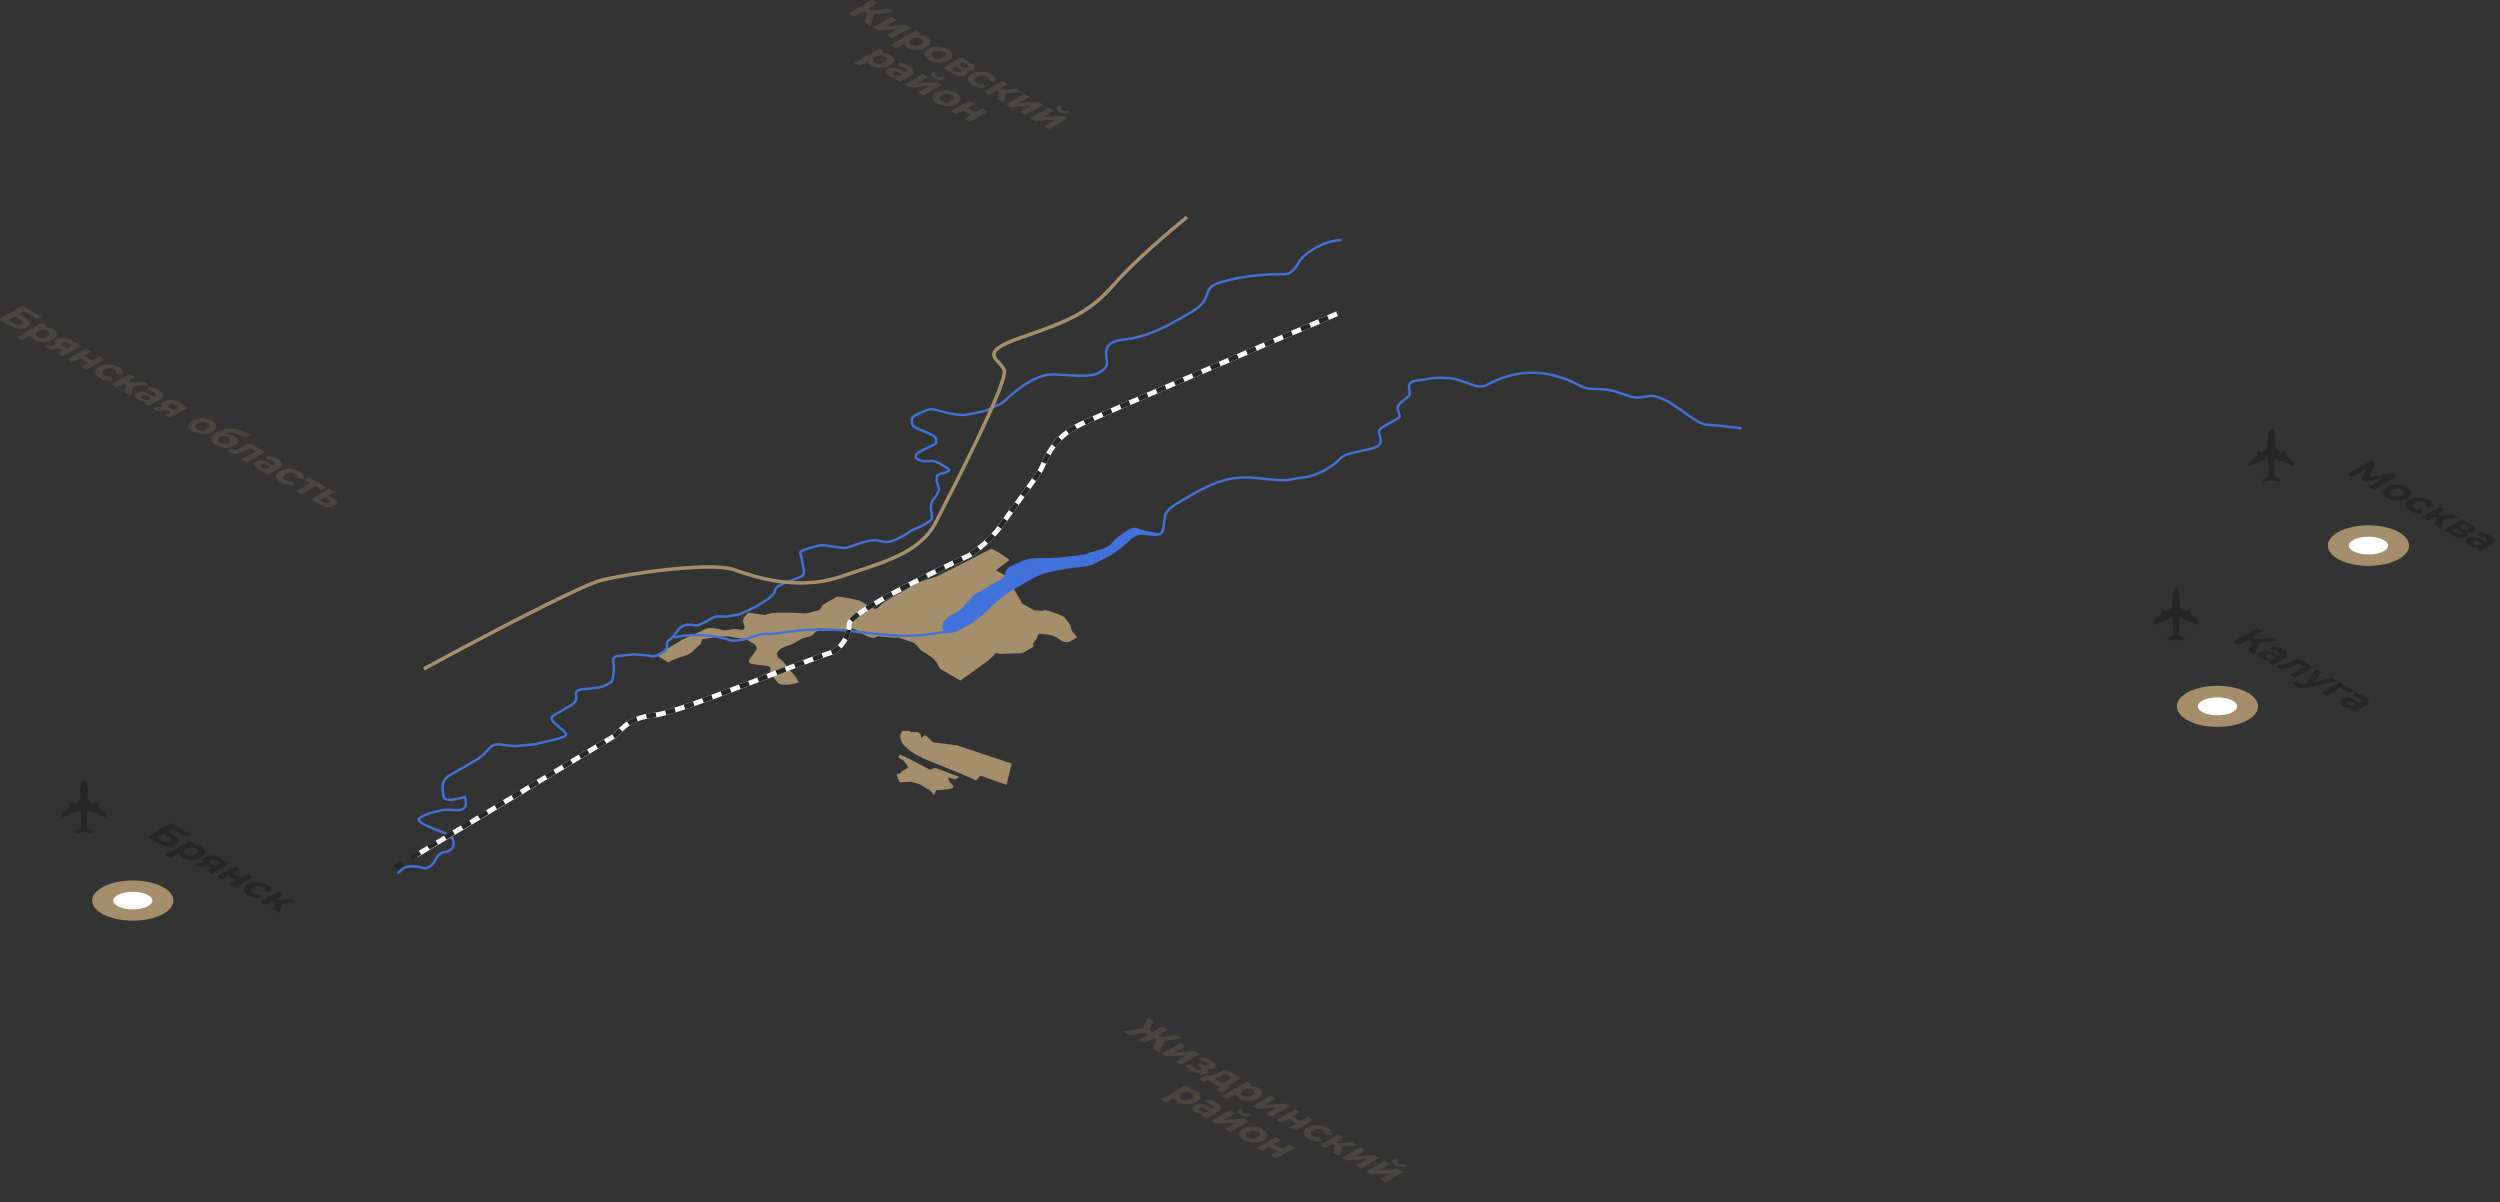 <?xml version="1.0" encoding="UTF-8"?> <svg xmlns="http://www.w3.org/2000/svg" width="1416" height="681" viewBox="0 0 1416 681" fill="none"><rect x="0" y="0" width="1416" height="681" fill="#333333" stroke="none"/><g clip-path="url(#clip0_416_286)"><path d="M652.976 593.847L655.844 588.013L660.002 588.657L656.576 595.925L652.976 593.847ZM652.495 587.302L655.094 585.802L659.29 588.224L656.691 589.724L652.495 587.302ZM658.558 589.691L656.018 587.824L666.508 586.102L669.8 588.002L658.558 589.691ZM639.906 586.302L636.307 584.224L648.896 582.246L650.012 584.646L639.906 586.302ZM647.991 590.969L644.93 589.202L658.404 581.423L661.465 583.19L647.991 590.969ZM651.263 586.591L647.048 584.157L649.646 582.657L653.862 585.09L651.263 586.591ZM647.125 583.09L650.031 576.589L653.323 578.49L650.32 584.535L647.125 583.09ZM658.084 596.795L668.44 590.817L671.423 592.539L665.264 596.095L676.466 595.451L679.219 597.04L668.863 603.018L665.879 601.296L672.039 597.74L660.856 598.396L658.084 596.795ZM674.966 606.764C674.171 606.305 673.459 605.797 672.83 605.242C672.214 604.693 671.739 604.13 671.405 603.553L674.312 602.808C674.581 603.26 674.954 603.704 675.428 604.142C675.929 604.579 676.5 604.982 677.142 605.353C677.603 605.619 678.046 605.823 678.47 605.964C678.919 606.105 679.323 606.175 679.682 606.175C680.042 606.175 680.35 606.101 680.606 605.953C680.94 605.76 681.049 605.534 680.934 605.275C680.831 605.008 680.51 604.719 679.971 604.408L677.854 603.186L679.721 602.108L681.588 603.186C681.934 603.386 682.268 603.534 682.589 603.63C682.91 603.727 683.198 603.767 683.455 603.753C683.737 603.738 683.981 603.671 684.187 603.553C684.405 603.427 684.514 603.275 684.514 603.097C684.514 602.919 684.405 602.723 684.187 602.508C683.981 602.286 683.654 602.045 683.205 601.786C682.692 601.489 682.095 601.219 681.415 600.975C680.747 600.723 680.01 600.497 679.201 600.297L680.549 598.674C681.511 598.904 682.409 599.163 683.243 599.452C684.077 599.741 684.828 600.071 685.495 600.441C686.484 600.982 687.247 601.541 687.786 602.119C688.325 602.697 688.595 603.238 688.595 603.741C688.607 604.253 688.299 604.69 687.671 605.053C687.17 605.342 686.567 605.512 685.861 605.564C685.168 605.623 684.443 605.568 683.686 605.397C682.942 605.219 682.242 604.942 681.588 604.564L682.262 604.264C683.404 604.923 684.071 605.575 684.264 606.22C684.469 606.857 684.18 607.401 683.397 607.853C682.73 608.238 681.915 608.442 680.953 608.464C680.016 608.486 679.021 608.349 677.969 608.053C676.943 607.757 675.942 607.327 674.966 606.764ZM690.934 614.204L697.478 610.426L694.091 608.47L692.705 609.203C692.127 609.507 691.569 609.792 691.03 610.059C690.491 610.326 689.958 610.544 689.432 610.715C688.932 610.885 688.438 610.993 687.95 611.037C687.475 611.074 687.013 611.022 686.564 610.881L684.023 608.926C684.396 609.14 684.806 609.252 685.255 609.259C685.717 609.259 686.211 609.181 686.737 609.026C687.276 608.863 687.835 608.652 688.412 608.392C689.002 608.126 689.599 607.833 690.202 607.514L693.917 605.525L702.945 610.737L693.937 615.937L690.934 614.204ZM678.98 611.437L683.677 608.726L696.535 616.149L691.838 618.86L689.047 617.249L691.28 615.96L684.004 611.759L681.771 613.048L678.98 611.437ZM701.909 622.273C701.036 621.77 700.465 621.218 700.196 620.618C699.926 620.018 699.997 619.384 700.407 618.717C700.844 618.051 701.665 617.369 702.871 616.673C704.09 615.969 705.265 615.491 706.394 615.239C707.523 614.987 708.607 614.939 709.647 615.095C710.686 615.25 711.662 615.591 712.573 616.117C713.548 616.68 714.196 617.314 714.517 618.017C714.863 618.721 714.863 619.432 714.517 620.151C714.183 620.877 713.477 621.551 712.399 622.173C711.309 622.803 710.134 623.214 708.877 623.407C707.632 623.607 706.4 623.607 705.181 623.407C703.975 623.214 702.884 622.836 701.909 622.273ZM692.207 620.807L706.298 612.672L709.166 614.328L707.048 615.55L703.911 617.295L701.043 619.173L695.21 622.54L692.207 620.807ZM703.853 620.551C704.353 620.84 704.912 621.029 705.528 621.118C706.156 621.214 706.798 621.207 707.452 621.096C708.133 620.984 708.768 620.758 709.358 620.418C709.961 620.069 710.353 619.703 710.532 619.318C710.725 618.94 710.738 618.569 710.571 618.206C710.417 617.851 710.09 617.528 709.589 617.24C709.089 616.951 708.524 616.758 707.895 616.662C707.266 616.565 706.625 616.573 705.97 616.684C705.316 616.795 704.687 617.025 704.084 617.373C703.494 617.714 703.096 618.077 702.89 618.462C702.698 618.84 702.685 619.21 702.852 619.573C703.019 619.936 703.352 620.262 703.853 620.551ZM709.326 626.378L719.682 620.399L722.665 622.122L716.506 625.678L727.709 625.033L730.461 626.622L720.105 632.6L717.122 630.878L723.281 627.322L712.098 627.978L709.326 626.378ZM722.992 634.267L733.348 628.288L736.331 630.011L732.289 632.344L736.793 634.945L740.836 632.611L743.838 634.345L733.483 640.323L730.48 638.59L734.349 636.356L729.844 633.756L725.975 635.989L722.992 634.267ZM741.131 644.916C740.014 644.272 739.244 643.568 738.821 642.805C738.41 642.034 738.359 641.271 738.667 640.516C738.988 639.768 739.661 639.097 740.688 638.504C741.727 637.904 742.889 637.515 744.172 637.338C745.481 637.16 746.796 637.193 748.118 637.438C749.453 637.675 750.678 638.115 751.795 638.76C752.885 639.39 753.604 640.071 753.95 640.805C754.31 641.531 754.258 642.249 753.796 642.96L750.216 642.338C750.434 641.901 750.454 641.497 750.274 641.127C750.107 640.764 749.786 640.445 749.311 640.171C748.798 639.875 748.221 639.675 747.579 639.571C746.937 639.467 746.283 639.467 745.616 639.571C744.961 639.682 744.332 639.912 743.729 640.26C743.126 640.608 742.728 640.971 742.536 641.349C742.356 641.734 742.356 642.112 742.536 642.483C742.716 642.853 743.062 643.186 743.575 643.483C744.05 643.757 744.596 643.946 745.211 644.049C745.853 644.153 746.559 644.138 747.329 644.005L748.388 646.083C747.168 646.342 745.924 646.372 744.653 646.172C743.396 645.964 742.221 645.546 741.131 644.916ZM755.082 652.793L756.526 647.959L760.414 648.537L758.624 654.837L755.082 652.793ZM747.748 648.559L758.104 642.58L761.107 644.314L750.751 650.292L747.748 648.559ZM753.793 647.514L756.199 646.125L759.817 648.214L757.411 649.603L753.793 647.514ZM759.182 649.581L756.68 647.781L765.534 646.87L768.73 648.714L759.182 649.581ZM760.098 655.688L770.454 649.71L773.438 651.432L767.278 654.988L778.481 654.344L781.234 655.933L770.878 661.911L767.894 660.189L774.054 656.633L762.87 657.289L760.098 655.688ZM773.764 663.578L784.12 657.599L787.104 659.322L780.944 662.878L792.147 662.233L794.899 663.822L784.544 669.801L781.56 668.078L787.72 664.522L776.536 665.178L773.764 663.578ZM790.434 659.955C789.304 659.303 788.701 658.674 788.624 658.066C788.56 657.451 789.022 656.851 790.01 656.266L791.974 657.399C791.55 657.659 791.326 657.929 791.3 658.211C791.274 658.492 791.499 658.77 791.974 659.044C792.436 659.311 792.917 659.44 793.417 659.433C793.931 659.433 794.405 659.307 794.842 659.055L796.844 660.211C795.843 660.789 794.803 661.055 793.725 661.011C792.66 660.959 791.563 660.607 790.434 659.955ZM667.141 624.201C666.268 623.697 665.697 623.145 665.428 622.545C665.158 621.945 665.229 621.311 665.64 620.645C666.076 619.978 666.897 619.296 668.103 618.6C669.323 617.896 670.497 617.418 671.626 617.166C672.755 616.915 673.84 616.866 674.879 617.022C675.918 617.178 676.894 617.518 677.805 618.044C678.78 618.607 679.428 619.241 679.749 619.945C680.095 620.648 680.095 621.359 679.749 622.078C679.415 622.804 678.71 623.478 677.632 624.101C676.541 624.73 675.367 625.141 674.109 625.334C672.864 625.534 671.632 625.534 670.413 625.334C669.207 625.141 668.116 624.764 667.141 624.201ZM657.44 622.734L671.53 614.6L674.398 616.255L672.28 617.478L669.143 619.222L666.275 621.1L660.442 624.467L657.44 622.734ZM669.085 622.478C669.586 622.767 670.144 622.956 670.76 623.045C671.389 623.141 672.03 623.134 672.685 623.023C673.365 622.912 674 622.686 674.59 622.345C675.193 621.997 675.585 621.63 675.764 621.245C675.957 620.867 675.97 620.496 675.803 620.133C675.649 619.778 675.322 619.456 674.821 619.167C674.321 618.878 673.756 618.685 673.127 618.589C672.499 618.493 671.857 618.5 671.203 618.611C670.548 618.722 669.919 618.952 669.316 619.3C668.726 619.641 668.328 620.004 668.123 620.389C667.93 620.767 667.917 621.137 668.084 621.5C668.251 621.863 668.585 622.189 669.085 622.478ZM680.587 631.785L682.608 630.618L682.859 630.252L686.477 628.163C687.119 627.792 687.42 627.388 687.382 626.951C687.356 626.522 686.939 626.073 686.131 625.607C685.579 625.288 684.944 625.025 684.225 624.818C683.532 624.61 682.852 624.484 682.185 624.44L683.205 622.606C684.167 622.703 685.156 622.918 686.169 623.251C687.183 623.584 688.101 623.988 688.922 624.462C690.5 625.373 691.354 626.296 691.482 627.229C691.61 628.163 690.885 629.085 689.307 629.996L683.398 633.408L680.587 631.785ZM677.276 630.052C676.468 629.585 675.91 629.107 675.602 628.618C675.307 628.122 675.242 627.648 675.409 627.196C675.576 626.744 675.955 626.348 676.545 626.007C677.161 625.651 677.847 625.425 678.605 625.329C679.375 625.24 680.215 625.31 681.126 625.54C682.05 625.762 683.038 626.177 684.09 626.785L686.843 628.374L685.091 629.385L682.666 627.985C681.96 627.577 681.357 627.363 680.857 627.34C680.369 627.325 679.952 627.418 679.605 627.618C679.221 627.84 679.06 628.103 679.124 628.407C679.214 628.711 679.522 629.015 680.048 629.318C680.549 629.607 681.113 629.8 681.742 629.896C682.384 629.985 683.025 629.948 683.667 629.785L682.743 630.852C681.858 631.111 680.953 631.174 680.029 631.041C679.105 630.907 678.188 630.578 677.276 630.052ZM686.006 634.914L696.362 628.935L699.345 630.657L693.186 634.213L704.389 633.569L707.141 635.158L696.785 641.136L693.802 639.414L699.961 635.858L688.778 636.514L686.006 634.914ZM702.675 631.291C701.546 630.639 700.943 630.009 700.866 629.402C700.802 628.787 701.264 628.187 702.252 627.602L704.215 628.735C703.792 628.994 703.567 629.265 703.542 629.546C703.516 629.828 703.741 630.106 704.215 630.38C704.677 630.646 705.159 630.776 705.659 630.769C706.172 630.769 706.647 630.643 707.083 630.391L709.085 631.546C708.084 632.124 707.045 632.391 705.967 632.347C704.902 632.295 703.805 631.943 702.675 631.291ZM704.369 645.692C703.265 645.055 702.514 644.355 702.116 643.592C701.731 642.836 701.687 642.084 701.982 641.336C702.303 640.588 702.976 639.917 704.003 639.325C705.042 638.725 706.204 638.336 707.487 638.158C708.796 637.98 710.098 638.006 711.394 638.236C712.716 638.465 713.929 638.899 715.032 639.536C716.123 640.165 716.867 640.862 717.265 641.625C717.676 642.381 717.727 643.129 717.419 643.87C717.111 644.61 716.431 645.285 715.379 645.892C714.352 646.485 713.191 646.874 711.895 647.059C710.612 647.237 709.309 647.211 707.987 646.981C706.666 646.751 705.459 646.322 704.369 645.692ZM706.832 644.27C707.333 644.559 707.898 644.751 708.526 644.847C709.155 644.944 709.797 644.936 710.451 644.825C711.118 644.707 711.747 644.477 712.338 644.136C712.941 643.788 713.339 643.425 713.531 643.047C713.723 642.669 713.736 642.299 713.569 641.936C713.403 641.573 713.069 641.247 712.569 640.958C712.068 640.669 711.503 640.477 710.875 640.38C710.246 640.284 709.598 640.288 708.931 640.391C708.276 640.503 707.647 640.732 707.044 641.08C706.454 641.421 706.056 641.784 705.851 642.169C705.671 642.555 705.665 642.929 705.831 643.292C705.998 643.655 706.332 643.981 706.832 644.27ZM712.266 650.074L722.622 644.095L725.606 645.818L721.563 648.151L726.068 650.751L730.11 648.418L733.113 650.151L722.757 656.13L719.754 654.396L723.623 652.163L719.119 649.562L715.25 651.796L712.266 650.074Z" fill="#A68E6B" fill-opacity="0.2"></path><ellipse cx="1255.97" cy="400.078" rx="23.005" ry="11.639" fill="#A68E6B"></ellipse><ellipse cx="11.106" cy="5.092" rx="11.106" ry="5.092" transform="matrix(1 0 0 -1 1244.87 405.17)" fill="#A68E6B"></ellipse><ellipse cx="11.106" cy="5.092" rx="11.106" ry="5.092" transform="matrix(1 0 0 -1 1244.87 405.17)" fill="white"></ellipse><ellipse cx="75.225" cy="510.09" rx="23.005" ry="11.393" fill="#A68E6B"></ellipse><ellipse cx="11.106" cy="4.984" rx="11.106" ry="4.984" transform="matrix(1 0 0 -1 64.121 515.074)" fill="#A68E6B"></ellipse><ellipse cx="11.106" cy="4.984" rx="11.106" ry="4.984" transform="matrix(1 0 0 -1 64.121 515.074)" fill="white"></ellipse><ellipse cx="1341.5" cy="309.025" rx="23.005" ry="11.48" fill="#A68E6B"></ellipse><ellipse cx="11.106" cy="5.023" rx="11.106" ry="5.023" transform="matrix(1 0 0 -1 1330.4 314.047)" fill="#A68E6B"></ellipse><ellipse cx="11.106" cy="5.023" rx="11.106" ry="5.023" transform="matrix(1 0 0 -1 1330.4 314.047)" fill="white"></ellipse><path d="M526.688 431.11C508.135 423.695 508.651 416.577 511.228 413.946L514.795 413.946L515.985 414.632L517.174 414.632L519.553 414.632L521.337 415.662L521.931 418.065L523.715 416.349L524.904 417.035L528.472 420.468L542.149 422.184L573.071 432.483L570.098 444.498L555.231 439.349L552.853 442.095C551.862 441.523 545.241 438.525 526.688 431.11Z" fill="#A68E6B"></path><path d="M378.62 375.154L372.673 371.722C373.466 370.806 375.409 368.769 376.836 367.945L386.945 362.109C389.324 360.736 395.27 358.677 398.838 356.617C402.406 354.557 407.163 356.617 410.136 356.96C413.109 357.303 414.893 355.587 419.056 356.617C423.218 357.647 421.434 353.87 420.84 352.154C420.364 350.781 422.624 348.149 423.813 347.005L433.327 348.378C435.111 347.348 438.085 347.005 441.652 347.005L441.653 347.005C445.22 347.005 449.978 347.005 454.14 347.348C458.303 347.691 458.897 346.661 462.465 345.975C466.033 345.288 464.844 343.229 466.628 342.199L473.763 338.079C474.715 337.53 482.881 339.223 486.846 340.139L494.576 344.602C496.954 345.975 498.738 342.199 501.117 340.825L510.631 335.333L520.146 329.84L530.849 326.407C540.562 321.487 560.224 311.509 561.176 310.96C562.127 310.41 568.708 314.85 571.88 317.139L564.149 322.975L567.717 325.034L571.88 327.437L573.663 332.587L579.015 341.856L585.556 345.632C587.142 345.861 590.551 346.181 591.503 345.632C592.454 345.082 599.431 347.92 602.801 349.408L606.369 354.214C606.369 355.129 606.726 357.304 608.153 358.677C609.58 360.05 609.937 360.851 609.937 361.08L606.369 363.139C604.585 364.169 602.802 363.826 601.018 362.796C599.234 361.766 598.639 360.736 596.26 360.05C593.882 359.363 592.693 359.363 589.719 359.02C586.746 358.676 588.53 361.079 586.152 363.139C583.773 365.199 586.746 365.542 584.368 366.915L580.205 369.318C578.421 370.348 576.637 370.005 566.528 370.348C565.279 370.168 564.551 370.008 564.172 369.869L559.392 374.468L543.931 385.453L537.39 381.677L533.228 379.274C531.444 378.244 531.444 376.184 530.255 374.811C529.066 373.438 527.876 372.065 524.308 370.005C520.74 367.945 521.93 368.632 519.551 365.886C517.172 363.139 515.983 363.826 508.847 361.08C507.063 361.423 505.279 361.08 501.117 360.736C496.954 360.393 497.549 360.05 495.765 361.08C493.981 362.109 489.819 359.706 486.845 357.99L483.278 355.93C481.097 356.274 476.023 356.96 473.169 356.96C469.601 356.96 467.817 357.303 464.249 357.303C460.681 357.303 461.87 359.363 458.897 360.393C455.924 361.423 455.924 360.736 453.545 362.109L449.383 364.512C447.004 365.886 442.247 365.886 439.868 370.005C441.058 372.065 439.868 372.065 441.058 372.751C442.247 373.438 443.436 374.125 445.815 377.557C448.193 380.99 448.788 380.647 451.167 384.08C453.07 386.826 451.96 387.055 451.167 386.826C451.167 386.826 446.41 388.611 441.652 387.513C439.868 386.483 438.679 383.737 436.895 382.707C435.111 381.677 436.895 379.96 436.301 378.244C435.706 376.528 430.949 377.214 425.002 375.841C423.218 374.125 424.408 374.125 427.976 368.632C429.403 367.259 428.174 365.542 427.381 364.856L423.218 362.453C422.029 361.766 416.677 361.423 414.299 360.736C412.396 360.187 407.956 360.507 405.974 360.736L397.649 362.109L397.054 364.512L392.891 368.289C392.495 368.975 390.751 370.623 386.945 371.722C383.139 372.82 379.809 374.468 378.62 375.154Z" fill="#A68E6B"></path><path d="M225.206 494.619C227.584 493.246 228.774 488.44 240.667 491.873C247.802 490.5 245.422 483.633 251.964 482.604C258.506 481.574 257.91 475.051 254.342 472.991C250.775 470.932 234.125 466.126 237.692 463.379C241.26 460.633 246.017 459.947 250.18 458.917C254.342 457.887 260.289 459.947 262.668 457.887C264.571 456.239 263.857 452.852 263.262 451.364C259.496 452.623 251.845 454.385 251.37 451.364C250.775 447.588 248.991 442.439 254.937 439.006C260.884 435.573 260.289 435.916 269.209 430.767C278.129 425.618 276.345 420.468 284.67 421.842C292.995 423.215 294.779 422.185 303.104 421.498C322.727 417.035 322.727 417.036 317.97 412.916C313.213 408.797 310.24 407.08 314.402 404.677C318.565 402.274 316.186 403.647 323.322 399.528C330.458 395.408 321.538 390.946 331.052 390.259C340.566 389.572 341.161 389.229 346.513 386.14C350.081 374.468 343.54 372.065 351.865 371.378C360.19 370.692 357.217 370.348 364.352 371.035C371.488 371.721 370.299 372.408 375.056 369.662C379.813 366.915 376.245 364.169 379.218 362.453C382.192 360.736 383.978 354.215 389.329 353.871C394.679 353.527 392.897 355.244 397.654 353.185C402.411 351.125 403.602 349.066 407.168 349.065C410.735 349.064 409.547 349.752 414.899 348.722C420.25 347.692 418.466 348.035 423.224 345.976C427.981 343.916 434.522 340.14 437.495 337.05C440.468 333.96 436.9 333.274 444.631 330.184C452.361 327.095 455.334 326.751 455.334 324.005C455.334 321.259 454.145 318.512 454.145 316.453C454.145 314.393 451.172 312.676 455.929 311.303C460.686 309.93 463.066 308.558 467.227 308.9C471.389 309.243 476.147 310.617 479.12 310.273C482.094 309.93 491.608 305.124 496.96 306.154C502.312 307.184 502.906 307.527 507.663 305.467C512.42 303.408 514.799 301.348 516.583 300.318C518.367 299.288 528.476 296.199 527.881 292.422C527.287 288.646 526.692 285.557 528.476 283.154C530.26 280.751 532.638 278.004 531.449 275.258C530.26 272.512 530.26 271.139 530.855 269.422C531.449 267.706 540.963 267.706 536.206 264.959C531.449 262.213 529.665 260.497 526.097 261.183C522.529 261.87 514.798 259.467 520.746 256.034C526.693 252.6 530.856 251.57 530.261 250.541C529.666 249.511 532.045 248.138 526.693 245.735C521.341 243.332 516.585 241.958 516.584 239.899C516.583 237.839 515.394 236.466 520.151 234.406C524.908 232.347 526.097 230.973 530.854 232.346C535.612 233.719 543.937 235.779 548.099 234.749C552.262 233.719 557.614 233.376 561.181 231.316C564.749 229.257 566.533 229.6 570.101 226.167C573.669 222.734 585.563 211.75 596.861 212.093C608.158 212.436 617.078 214.152 622.43 211.062C627.782 207.973 627.187 206.256 626.592 201.794C625.998 197.331 627.187 193.211 637.296 192.182C647.406 191.152 657.514 186.689 666.434 181.54C675.353 176.39 680.111 174.33 682.489 169.524C684.868 164.718 683.678 162.659 690.22 160.256C696.761 157.853 709.843 155.793 718.763 155.45C727.682 155.106 729.466 156.136 732.439 153.047C735.413 149.957 734.818 148.927 737.791 145.837C740.764 142.748 749.089 136.569 759.793 135.882" stroke="#4172DA" stroke-width="1.389"></path><path d="M574.261 332.931C561.774 340.141 558.801 347.35 548.097 353.529C540.285 358.039 539.441 357.794 535.626 358C534.233 356.281 533.111 352.019 539.772 348.723C548.098 344.603 548.692 339.453 553.45 336.707L567.126 328.812C571.884 326.065 568.316 323.319 573.073 321.259C577.83 319.199 580.804 316.796 587.939 316.796C595.074 316.797 597.438 316.787 603.4 316.11C609.362 315.432 614.698 315.08 616.482 314.05C618.266 313.02 627.78 311.647 630.159 308.214C632.062 305.468 636.502 302.493 638.484 301.348C639.673 300.433 642.527 298.877 644.43 299.976C646.332 301.074 653.102 302.235 656.249 302.678C654.701 303.06 652.322 302.809 648.592 302.379C639.672 301.349 639.672 308.215 626.59 315.08C613.508 321.946 618.265 319.2 603.399 321.603C588.533 324.006 586.749 325.722 574.261 332.931Z" fill="#4171DA"></path><path d="M381.596 361.081C386.75 359.708 400.506 358.129 414.302 362.798C424.411 363.141 427.384 358.678 435.114 359.021C442.845 359.365 456.521 354.215 483.875 357.648C511.229 361.081 519.554 360.395 529.663 358.678C532.394 358.214 534.214 358.076 535.626 358M986.352 242.646C982.189 242.074 972.555 240.861 967.322 240.587C960.781 240.243 952.456 231.318 942.942 226.512C933.427 221.706 931.049 226.512 924.508 224.795C917.967 223.079 913.209 220.333 904.884 220.333C896.559 220.333 897.154 219.303 891.208 216.556C885.261 213.81 876.936 211.064 867.422 211.064C857.907 211.064 848.393 214.497 842.447 217.93C836.5 221.363 829.959 214.84 820.445 214.153C810.93 213.467 809.741 214.84 802.605 215.527C795.47 216.213 799.037 221.019 798.443 223.422C797.848 225.825 790.118 228.228 791.902 232.691C793.686 237.154 793.091 236.124 786.55 239.9C780.009 243.676 780.603 243.333 781.793 248.139C782.982 252.945 779.414 253.632 768.116 256.035C756.818 258.438 760.98 260.154 751.466 265.647C741.951 271.139 739.573 269.766 731.842 271.483C724.112 273.199 714.003 270.11 703.894 270.453C693.785 270.796 686.055 273.886 673.567 281.095C661.08 288.304 659.89 288.99 659.296 296.2C658.95 300.394 658.402 302.148 656.249 302.678M535.626 358C539.441 357.794 540.285 358.039 548.097 353.529C558.8 347.35 561.774 340.141 574.261 332.931C586.749 325.722 588.533 324.006 603.399 321.603C618.265 319.2 613.508 321.946 626.59 315.08C639.672 308.215 639.672 301.349 648.592 302.379C652.322 302.809 654.701 303.06 656.249 302.678M535.626 358C534.233 356.281 533.111 352.019 539.772 348.723C548.098 344.603 548.692 339.453 553.45 336.707C558.207 333.961 562.367 331.559 567.126 328.812C571.884 326.065 568.316 323.319 573.073 321.259C577.83 319.199 580.804 316.796 587.939 316.796C595.074 316.797 597.438 316.787 603.4 316.11C609.362 315.432 614.698 315.08 616.482 314.05C618.266 313.02 627.78 311.647 630.159 308.214C632.062 305.468 636.502 302.493 638.484 301.348C639.673 300.433 642.527 298.877 644.43 299.976C646.332 301.074 653.102 302.235 656.249 302.678" stroke="#4172DA" stroke-width="1.389"></path><path d="M235.541 484.5L347.107 417.38C351.072 415.549 353.649 406.738 370.893 405.022C384.318 403.686 445.224 378.131 472.578 368.976C476.344 366.345 481.379 360.189 480.903 353.872C480.428 347.556 524.312 326.066 549.287 314.394C550.675 313.364 560.823 306.498 566.532 298.259C572.24 290.02 583.778 274.802 589.13 266.677C592.103 261.757 594.837 248.139 612.915 239.9C630.992 231.661 717.573 194.815 758.008 177.421" stroke="white" stroke-width="2.778"></path><path d="M223.541 491.5L347.107 417.38C351.072 415.549 353.649 406.738 370.893 405.022C384.318 403.686 445.224 378.131 472.578 368.976C476.344 366.345 481.379 360.189 480.903 353.872C480.428 347.556 524.312 326.066 549.287 314.394C550.675 313.364 560.823 306.498 566.532 298.259C572.24 290.02 583.778 274.802 589.13 266.677C592.103 261.757 594.837 248.139 612.915 239.9C630.992 231.661 717.573 194.815 758.008 177.421" stroke="#262626" stroke-width="2.778" stroke-dasharray="5.56 5.56"></path><path d="M543.338 440.033L529.662 434.883L526.689 435.914L514.201 429.391L509.444 427.331L508.85 429.048L511.823 430.764C512.814 432.023 514.676 434.609 514.201 434.883L511.228 436.6C510.633 437.401 509.206 438.865 508.254 438.316C507.303 437.767 508.651 441.291 509.444 443.122L515.985 442.779L520.742 444.152L526.688 447.585L529.067 450.331L530.256 447.585C532.437 447.471 537.273 447.104 539.176 446.555C541.079 446.006 539.176 444.038 537.987 443.122L536.797 440.376L540.96 441.406L543.338 440.033Z" fill="#A68E6B"></path><path d="M-0.669 180.861L12.805 173.082L23.68 179.36L21.197 180.794L13.421 176.304L10.649 177.905L14.383 180.06C16.013 181.001 16.911 181.912 17.078 182.794C17.258 183.683 16.7 184.502 15.404 185.25C14.069 186.02 12.555 186.346 10.861 186.228C9.167 186.109 7.454 185.55 5.721 184.55L-0.669 180.861ZM4.74 181.316L7.858 183.116C8.654 183.576 9.417 183.839 10.149 183.905C10.893 183.965 11.567 183.82 12.17 183.472C13.35 182.79 13.119 181.975 11.477 181.027L8.358 179.227L4.74 181.316ZM19.259 192.543C18.386 192.039 17.815 191.487 17.546 190.887C17.276 190.287 17.347 189.653 17.757 188.987C18.194 188.32 19.015 187.638 20.221 186.942C21.44 186.238 22.614 185.76 23.744 185.509C24.873 185.257 25.957 185.209 26.997 185.364C28.036 185.52 29.011 185.86 29.922 186.386C30.898 186.949 31.546 187.583 31.867 188.287C32.213 188.99 32.213 189.702 31.867 190.42C31.533 191.146 30.827 191.82 29.749 192.443C28.659 193.072 27.484 193.484 26.227 193.676C24.982 193.876 23.75 193.876 22.531 193.676C21.325 193.484 20.234 193.106 19.259 192.543ZM9.557 191.076L23.647 182.942L26.515 184.597L24.398 185.82L21.261 187.564L18.392 189.442L12.56 192.809L9.557 191.076ZM21.203 190.82C21.703 191.109 22.262 191.298 22.878 191.387C23.506 191.483 24.148 191.476 24.802 191.365C25.483 191.254 26.118 191.028 26.708 190.687C27.311 190.339 27.703 189.972 27.882 189.587C28.075 189.209 28.087 188.839 27.921 188.476C27.767 188.12 27.439 187.798 26.939 187.509C26.439 187.22 25.874 187.027 25.245 186.931C24.616 186.835 23.975 186.842 23.32 186.953C22.666 187.064 22.037 187.294 21.434 187.642C20.843 187.983 20.446 188.346 20.24 188.731C20.048 189.109 20.035 189.479 20.202 189.842C20.369 190.205 20.702 190.531 21.203 190.82ZM32.882 200.229L36.327 198.24L36.27 198.763L33.401 197.107C31.913 196.248 31.053 195.396 30.822 194.551C30.591 193.707 31.053 192.951 32.208 192.284C33.44 191.573 34.826 191.284 36.366 191.417C37.919 191.558 39.452 192.066 40.966 192.94L45.913 195.796L35.557 201.774L32.882 200.229ZM25.509 195.973L32.208 195.284L35.269 197.051L28.705 197.818L25.509 195.973ZM37.251 197.707L41.563 195.218L41.216 195.907L38.579 194.384C37.963 194.029 37.367 193.818 36.789 193.751C36.225 193.692 35.686 193.81 35.172 194.107C34.184 194.677 34.325 195.329 35.596 196.062L38.271 197.607L37.251 197.707ZM38.443 203.44L48.799 197.462L51.783 199.184L47.74 201.518L52.245 204.118L56.287 201.784L59.29 203.518L48.934 209.496L45.931 207.763L49.8 205.529L45.296 202.929L41.427 205.163L38.443 203.44ZM56.582 214.089C55.466 213.445 54.696 212.741 54.272 211.978C53.862 211.208 53.81 210.445 54.118 209.689C54.439 208.941 55.113 208.27 56.139 207.678C57.179 207.078 58.34 206.689 59.623 206.511C60.932 206.333 62.248 206.366 63.569 206.611C64.904 206.848 66.129 207.289 67.246 207.933C68.337 208.563 69.055 209.244 69.402 209.978C69.761 210.704 69.71 211.422 69.248 212.134L65.668 211.511C65.886 211.074 65.905 210.671 65.725 210.3C65.558 209.937 65.238 209.619 64.763 209.344C64.249 209.048 63.672 208.848 63.03 208.744C62.389 208.641 61.734 208.641 61.067 208.744C60.413 208.856 59.784 209.085 59.181 209.433C58.578 209.782 58.18 210.145 57.987 210.522C57.808 210.908 57.808 211.285 57.987 211.656C58.167 212.026 58.513 212.36 59.027 212.656C59.502 212.93 60.047 213.119 60.663 213.223C61.304 213.326 62.01 213.312 62.78 213.178L63.839 215.256C62.62 215.516 61.375 215.545 60.105 215.345C58.847 215.138 57.673 214.719 56.582 214.089ZM70.534 221.966L71.977 217.132L75.865 217.71L74.075 224.01L70.534 221.966ZM63.2 217.732L73.556 211.754L76.558 213.487L66.203 219.466L63.2 217.732ZM69.244 216.687L71.65 215.298L75.269 217.388L72.863 218.777L69.244 216.687ZM74.633 218.754L72.131 216.954L80.986 216.043L84.181 217.888L74.633 218.754ZM81.56 228.331L83.581 227.165L83.831 226.798L87.45 224.709C88.092 224.338 88.393 223.935 88.355 223.497C88.329 223.068 87.912 222.62 87.103 222.153C86.552 221.834 85.916 221.571 85.198 221.364C84.505 221.156 83.825 221.031 83.157 220.986L84.178 219.153C85.14 219.249 86.128 219.464 87.142 219.797C88.156 220.13 89.073 220.534 89.895 221.008C91.473 221.92 92.326 222.842 92.455 223.775C92.583 224.709 91.858 225.631 90.28 226.542L84.37 229.954L81.56 228.331ZM78.249 226.598C77.441 226.131 76.882 225.653 76.575 225.164C76.279 224.668 76.215 224.194 76.382 223.742C76.549 223.29 76.927 222.894 77.518 222.553C78.134 222.197 78.82 221.971 79.577 221.875C80.347 221.786 81.188 221.857 82.099 222.086C83.023 222.308 84.011 222.723 85.063 223.331L87.816 224.92L86.064 225.931L83.639 224.531C82.933 224.123 82.33 223.909 81.829 223.886C81.342 223.872 80.925 223.964 80.578 224.164C80.193 224.386 80.033 224.649 80.097 224.953C80.187 225.257 80.495 225.561 81.021 225.864C81.521 226.153 82.086 226.346 82.715 226.442C83.356 226.531 83.998 226.494 84.64 226.331L83.716 227.398C82.83 227.657 81.926 227.72 81.002 227.587C80.078 227.453 79.16 227.124 78.249 226.598ZM93.504 235.227L96.95 233.238L96.892 233.76L94.024 232.104C92.535 231.245 91.675 230.393 91.444 229.548C91.213 228.704 91.675 227.948 92.83 227.281C94.062 226.57 95.448 226.281 96.988 226.415C98.541 226.555 100.074 227.063 101.589 227.937L106.535 230.793L96.18 236.771L93.504 235.227ZM86.132 230.971L92.83 230.282L95.891 232.049L89.327 232.815L86.132 230.971ZM97.874 232.704L102.185 230.215L101.839 230.904L99.202 229.382C98.586 229.026 97.989 228.815 97.412 228.748C96.847 228.689 96.308 228.808 95.795 229.104C94.807 229.674 94.948 230.326 96.218 231.06L98.894 232.604L97.874 232.704ZM109.214 244.474C108.11 243.837 107.359 243.136 106.961 242.373C106.577 241.618 106.532 240.866 106.827 240.118C107.148 239.369 107.821 238.699 108.848 238.106C109.887 237.506 111.049 237.117 112.332 236.939C113.641 236.762 114.943 236.788 116.239 237.017C117.561 237.247 118.774 237.68 119.877 238.317C120.968 238.947 121.712 239.643 122.11 240.407C122.521 241.162 122.572 241.91 122.264 242.651C121.956 243.392 121.276 244.066 120.224 244.674C119.197 245.266 118.036 245.655 116.74 245.84C115.457 246.018 114.154 245.992 112.832 245.763C111.511 245.533 110.304 245.103 109.214 244.474ZM111.677 243.051C112.178 243.34 112.743 243.533 113.371 243.629C114 243.725 114.642 243.718 115.296 243.607C115.964 243.488 116.592 243.259 117.183 242.918C117.786 242.57 118.184 242.207 118.376 241.829C118.569 241.451 118.581 241.081 118.415 240.718C118.248 240.355 117.914 240.029 117.414 239.74C116.913 239.451 116.348 239.258 115.72 239.162C115.091 239.066 114.443 239.069 113.776 239.173C113.121 239.284 112.492 239.514 111.889 239.862C111.299 240.203 110.901 240.566 110.696 240.951C110.516 241.336 110.51 241.71 110.677 242.073C110.843 242.436 111.177 242.762 111.677 243.051ZM122.02 251.956C121.173 251.467 120.525 250.952 120.076 250.411C119.639 249.863 119.428 249.289 119.44 248.688C119.479 248.088 119.774 247.466 120.326 246.822C120.89 246.185 121.75 245.533 122.905 244.866C123.726 244.392 124.548 243.999 125.369 243.688C126.19 243.377 127.018 243.143 127.852 242.988C128.699 242.825 129.552 242.747 130.412 242.755C131.298 242.762 132.177 242.855 133.049 243.032C133.948 243.21 134.852 243.473 135.763 243.821L141.673 246.099L139.498 247.822L134.281 245.81C133.973 245.692 133.608 245.562 133.184 245.421C132.786 245.281 132.337 245.162 131.837 245.066C131.349 244.977 130.81 244.94 130.22 244.955C129.655 244.97 129.046 245.07 128.391 245.255C127.749 245.433 127.076 245.725 126.37 246.133C126.152 246.259 125.991 246.359 125.889 246.433C125.799 246.514 125.696 246.596 125.581 246.677C125.478 246.766 125.292 246.888 125.023 247.044L125.003 245.944C125.889 245.759 126.761 245.67 127.621 245.677C128.494 245.692 129.328 245.803 130.123 246.01C130.945 246.218 131.715 246.529 132.433 246.944C133.409 247.507 134.063 248.114 134.397 248.766C134.756 249.418 134.788 250.066 134.493 250.711C134.198 251.355 133.601 251.937 132.703 252.456C131.728 253.019 130.624 253.374 129.392 253.522C128.173 253.663 126.922 253.6 125.639 253.333C124.368 253.074 123.162 252.615 122.02 251.956ZM124.503 250.7C125.003 250.989 125.555 251.181 126.158 251.278C126.774 251.367 127.371 251.363 127.948 251.267C128.551 251.17 129.09 250.985 129.565 250.711C130.027 250.444 130.329 250.144 130.47 249.811C130.624 249.485 130.611 249.152 130.431 248.811C130.252 248.47 129.905 248.151 129.392 247.855C128.892 247.566 128.34 247.366 127.737 247.255C127.146 247.136 126.569 247.114 126.004 247.188C125.44 247.262 124.926 247.433 124.464 247.699C123.99 247.974 123.662 248.288 123.483 248.644C123.329 249 123.329 249.355 123.483 249.711C123.649 250.074 123.99 250.403 124.503 250.7ZM128.623 255.479L131.241 254.145C131.305 254.197 131.369 254.249 131.433 254.301C131.51 254.345 131.581 254.386 131.645 254.423C132.004 254.63 132.389 254.734 132.8 254.734C133.21 254.734 133.64 254.664 134.089 254.523C134.551 254.375 135.026 254.182 135.514 253.945C136.014 253.715 136.521 253.467 137.035 253.201L141.346 250.889L150.201 256.001L139.845 261.979L136.842 260.246L145.465 255.267L145.408 256.079L140.865 253.456L142.27 253.378L139.537 254.801C138.574 255.312 137.65 255.756 136.765 256.134C135.892 256.519 135.052 256.805 134.243 256.99C133.448 257.168 132.691 257.227 131.972 257.168C131.266 257.101 130.593 256.882 129.951 256.512C129.72 256.379 129.495 256.227 129.277 256.056C129.059 255.886 128.841 255.693 128.623 255.479ZM148.931 267.224L150.952 266.058L151.202 265.691L154.821 263.602C155.462 263.231 155.764 262.828 155.725 262.391C155.7 261.961 155.283 261.513 154.474 261.046C153.922 260.727 153.287 260.464 152.569 260.257C151.876 260.05 151.196 259.924 150.528 259.879L151.548 258.046C152.511 258.142 153.499 258.357 154.513 258.69C155.526 259.024 156.444 259.427 157.265 259.901C158.844 260.813 159.697 261.735 159.825 262.668C159.954 263.602 159.229 264.524 157.65 265.435L151.741 268.847L148.931 267.224ZM145.62 265.491C144.811 265.024 144.253 264.546 143.945 264.057C143.65 263.561 143.586 263.087 143.753 262.635C143.919 262.183 144.298 261.787 144.888 261.446C145.504 261.09 146.191 260.864 146.948 260.768C147.718 260.679 148.558 260.75 149.47 260.979C150.393 261.202 151.382 261.616 152.434 262.224L155.186 263.813L153.435 264.824L151.009 263.424C150.304 263.017 149.701 262.802 149.2 262.78C148.712 262.765 148.295 262.857 147.949 263.057C147.564 263.28 147.404 263.543 147.468 263.846C147.557 264.15 147.865 264.454 148.392 264.758C148.892 265.046 149.457 265.239 150.086 265.335C150.727 265.424 151.369 265.387 152.01 265.224L151.086 266.291C150.201 266.55 149.296 266.613 148.372 266.48C147.448 266.347 146.531 266.017 145.62 265.491ZM159.123 273.286C158.007 272.642 157.237 271.938 156.813 271.175C156.403 270.405 156.351 269.642 156.659 268.886C156.98 268.138 157.654 267.467 158.68 266.875C159.72 266.275 160.881 265.886 162.164 265.708C163.473 265.53 164.789 265.563 166.11 265.808C167.445 266.045 168.67 266.486 169.787 267.13C170.878 267.76 171.596 268.441 171.943 269.175C172.302 269.901 172.251 270.619 171.789 271.331L168.209 270.708C168.427 270.271 168.446 269.867 168.266 269.497C168.099 269.134 167.779 268.816 167.304 268.541C166.791 268.245 166.213 268.045 165.571 267.941C164.93 267.838 164.275 267.838 163.608 267.941C162.954 268.052 162.325 268.282 161.722 268.63C161.119 268.979 160.721 269.342 160.528 269.719C160.349 270.105 160.349 270.482 160.528 270.853C160.708 271.223 161.054 271.557 161.568 271.853C162.042 272.127 162.588 272.316 163.204 272.42C163.845 272.523 164.551 272.509 165.321 272.375L166.38 274.453C165.161 274.712 163.916 274.742 162.646 274.542C161.388 274.335 160.214 273.916 159.123 273.286ZM167.917 278.185L176.502 273.229L176.482 274.018L172.305 271.607L174.769 270.184L184.759 275.952L182.296 277.374L178.119 274.963L179.485 274.951L170.9 279.908L167.917 278.185ZM188.651 282.021C189.998 282.813 190.723 283.587 190.826 284.343C190.954 285.099 190.473 285.791 189.382 286.421C188.24 287.08 186.944 287.362 185.494 287.266C184.057 287.162 182.619 286.695 181.182 285.866L176.004 282.854L186.36 276.876L189.344 278.598L186.033 280.509L188.651 282.021ZM183.049 284.476C183.614 284.817 184.179 285.002 184.743 285.032C185.308 285.062 185.847 284.928 186.36 284.632C186.873 284.336 187.085 284.036 186.995 283.732C186.918 283.421 186.597 283.095 186.033 282.754L184.108 281.621L181.105 283.354L183.049 284.476Z" fill="#A68E6B" fill-opacity="0.2"></path><path d="M489.467 12.654L491.758 6.487L495.8 7.065L493.009 14.699L489.467 12.654ZM480.709 7.598L494.183 -0.181L497.282 1.608L483.808 9.387L480.709 7.598ZM488.332 5.731L490.93 4.231L495.627 6.942L493.028 8.442L488.332 5.731ZM494.472 8.165L491.95 6.309L503.057 4.942L506.349 6.842L494.472 8.165ZM494.483 15.55L504.839 9.571L507.823 11.294L501.663 14.85L512.866 14.205L515.619 15.794L505.263 21.773L502.279 20.05L508.439 16.494L497.255 17.15L494.483 15.55ZM514.097 27.05C513.224 26.547 512.653 25.995 512.384 25.395C512.114 24.795 512.185 24.161 512.596 23.495C513.032 22.828 513.853 22.146 515.06 21.45C516.279 20.746 517.453 20.268 518.582 20.016C519.711 19.765 520.796 19.716 521.835 19.872C522.875 20.027 523.85 20.368 524.761 20.894C525.736 21.457 526.384 22.091 526.705 22.794C527.052 23.498 527.052 24.209 526.705 24.928C526.371 25.654 525.666 26.328 524.588 26.951C523.497 27.58 522.323 27.991 521.065 28.184C519.82 28.384 518.588 28.384 517.369 28.184C516.163 27.991 515.072 27.614 514.097 27.05ZM504.396 25.584L518.486 17.45L521.354 19.105L519.237 20.328L516.099 22.072L513.231 23.95L507.399 27.317L504.396 25.584ZM516.041 25.328C516.542 25.617 517.1 25.806 517.716 25.895C518.345 25.991 518.986 25.984 519.641 25.873C520.321 25.762 520.956 25.536 521.546 25.195C522.15 24.847 522.541 24.48 522.721 24.095C522.913 23.717 522.926 23.346 522.759 22.983C522.605 22.628 522.278 22.306 521.777 22.017C521.277 21.728 520.712 21.535 520.083 21.439C519.455 21.343 518.813 21.35 518.159 21.461C517.504 21.572 516.875 21.802 516.272 22.15C515.682 22.491 515.284 22.854 515.079 23.239C514.886 23.617 514.873 23.987 515.04 24.35C515.207 24.713 515.541 25.039 516.041 25.328ZM526.211 34.044C525.107 33.407 524.357 32.707 523.959 31.944C523.574 31.188 523.529 30.436 523.824 29.688C524.145 28.94 524.819 28.269 525.845 27.677C526.885 27.076 528.046 26.688 529.329 26.51C530.638 26.332 531.941 26.358 533.237 26.587C534.559 26.817 535.771 27.251 536.875 27.888C537.966 28.517 538.71 29.214 539.108 29.977C539.518 30.732 539.57 31.481 539.262 32.221C538.954 32.962 538.274 33.636 537.221 34.244C536.195 34.837 535.033 35.225 533.737 35.411C532.454 35.589 531.152 35.563 529.83 35.333C528.508 35.103 527.302 34.674 526.211 34.044ZM528.675 32.621C529.175 32.91 529.74 33.103 530.369 33.199C530.998 33.296 531.639 33.288 532.294 33.177C532.961 33.059 533.59 32.829 534.18 32.488C534.783 32.14 535.181 31.777 535.373 31.399C535.566 31.021 535.579 30.651 535.412 30.288C535.245 29.925 534.911 29.599 534.411 29.31C533.911 29.021 533.346 28.828 532.717 28.732C532.088 28.636 531.44 28.64 530.773 28.743C530.119 28.855 529.49 29.084 528.887 29.432C528.296 29.773 527.899 30.136 527.693 30.521C527.514 30.907 527.507 31.281 527.674 31.644C527.841 32.007 528.174 32.333 528.675 32.621ZM534.109 38.425L544.465 32.447L549.758 35.503C551.054 36.251 551.83 36.973 552.087 37.67C552.357 38.359 552.068 38.948 551.221 39.437C550.374 39.926 549.36 40.111 548.18 39.992C547.025 39.874 545.883 39.489 544.753 38.837L545.754 38.614C547.012 39.34 547.718 40.014 547.872 40.637C548.038 41.267 547.679 41.837 546.794 42.348C545.883 42.874 544.817 43.089 543.598 42.993C542.379 42.896 541.058 42.437 539.633 41.615L534.109 38.425ZM538.902 38.837L541.423 40.292C541.975 40.611 542.476 40.796 542.925 40.848C543.399 40.9 543.829 40.815 544.214 40.592C544.612 40.363 544.773 40.122 544.696 39.87C544.631 39.611 544.323 39.322 543.772 39.003L541.192 37.514L538.902 38.837ZM542.963 36.492L545.235 37.803C545.761 38.107 546.248 38.277 546.697 38.314C547.159 38.359 547.57 38.277 547.929 38.07C548.302 37.855 548.443 37.618 548.353 37.359C548.276 37.107 547.974 36.829 547.448 36.525L545.177 35.214L542.963 36.492ZM550.857 48.272C549.74 47.627 548.97 46.923 548.547 46.16C548.136 45.39 548.085 44.627 548.393 43.871C548.713 43.123 549.387 42.453 550.414 41.86C551.453 41.26 552.615 40.871 553.898 40.693C555.207 40.515 556.522 40.549 557.844 40.793C559.178 41.03 560.404 41.471 561.52 42.115C562.611 42.745 563.33 43.427 563.676 44.16C564.036 44.886 563.984 45.605 563.522 46.316L559.942 45.694C560.16 45.257 560.179 44.853 560 44.482C559.833 44.119 559.512 43.801 559.037 43.527C558.524 43.23 557.946 43.03 557.305 42.927C556.663 42.823 556.009 42.823 555.341 42.927C554.687 43.038 554.058 43.267 553.455 43.616C552.852 43.964 552.454 44.327 552.262 44.705C552.082 45.09 552.082 45.468 552.262 45.838C552.441 46.209 552.788 46.542 553.301 46.838C553.776 47.112 554.321 47.301 554.937 47.405C555.579 47.509 556.285 47.494 557.055 47.361L558.113 49.438C556.894 49.698 555.649 49.727 554.379 49.527C553.121 49.32 551.947 48.901 550.857 48.272ZM564.808 56.148L566.252 51.314L570.14 51.892L568.35 58.193L564.808 56.148ZM557.474 51.914L567.83 45.936L570.833 47.669L560.477 53.648L557.474 51.914ZM563.518 50.87L565.924 49.481L569.543 51.57L567.137 52.959L563.518 50.87ZM568.908 52.937L566.406 51.136L575.26 50.225L578.455 52.07L568.908 52.937ZM569.824 59.044L580.18 53.066L583.164 54.788L577.004 58.344L588.207 57.699L590.959 59.288L580.604 65.267L577.62 63.544L583.78 59.989L572.596 60.644L569.824 59.044ZM583.49 66.933L593.846 60.955L596.829 62.677L590.67 66.233L601.873 65.589L604.625 67.178L594.269 73.156L591.286 71.434L597.445 67.878L586.262 68.534L583.49 66.933ZM600.16 63.311C599.03 62.659 598.427 62.029 598.35 61.422C598.286 60.807 598.748 60.207 599.736 59.621L601.699 60.755C601.276 61.014 601.051 61.285 601.026 61.566C601 61.848 601.225 62.125 601.699 62.4C602.161 62.666 602.643 62.796 603.143 62.788C603.656 62.788 604.131 62.663 604.567 62.411L606.569 63.566C605.568 64.144 604.529 64.411 603.451 64.366C602.386 64.314 601.289 63.963 600.16 63.311ZM493.512 37.165C492.64 36.662 492.068 36.11 491.799 35.51C491.529 34.91 491.6 34.276 492.011 33.609C492.447 32.943 493.268 32.261 494.475 31.565C495.694 30.861 496.868 30.383 497.997 30.131C499.126 29.879 500.211 29.831 501.25 29.987C502.29 30.142 503.265 30.483 504.176 31.009C505.151 31.572 505.799 32.206 506.12 32.909C506.467 33.613 506.467 34.324 506.12 35.043C505.786 35.769 505.081 36.443 504.003 37.065C502.912 37.695 501.738 38.106 500.48 38.299C499.235 38.499 498.003 38.499 496.784 38.299C495.578 38.106 494.487 37.728 493.512 37.165ZM483.811 35.699L497.901 27.564L500.769 29.22L498.652 30.442L495.514 32.187L492.646 34.065L486.814 37.432L483.811 35.699ZM495.456 35.443C495.957 35.732 496.515 35.921 497.131 36.01C497.76 36.106 498.401 36.099 499.056 35.987C499.736 35.876 500.371 35.65 500.961 35.31C501.565 34.961 501.956 34.595 502.136 34.209C502.328 33.832 502.341 33.461 502.174 33.098C502.02 32.743 501.693 32.42 501.192 32.132C500.692 31.843 500.127 31.65 499.498 31.554C498.87 31.457 498.228 31.465 497.574 31.576C496.919 31.687 496.29 31.917 495.687 32.265C495.097 32.606 494.699 32.969 494.494 33.354C494.301 33.732 494.288 34.102 494.455 34.465C494.622 34.828 494.956 35.154 495.456 35.443ZM506.958 44.75L508.979 43.583L509.23 43.217L512.848 41.127C513.49 40.757 513.792 40.353 513.753 39.916C513.727 39.486 513.31 39.038 512.502 38.572C511.95 38.253 511.315 37.99 510.596 37.783C509.903 37.575 509.223 37.449 508.556 37.405L509.576 35.571C510.539 35.668 511.527 35.882 512.54 36.216C513.554 36.549 514.472 36.953 515.293 37.427C516.871 38.338 517.725 39.261 517.853 40.194C517.981 41.127 517.256 42.05 515.678 42.961L509.769 46.373L506.958 44.75ZM503.647 43.017C502.839 42.55 502.281 42.072 501.973 41.583C501.678 41.087 501.614 40.613 501.78 40.161C501.947 39.709 502.326 39.312 502.916 38.972C503.532 38.616 504.219 38.39 504.976 38.294C505.746 38.205 506.586 38.275 507.497 38.505C508.421 38.727 509.409 39.142 510.462 39.749L513.214 41.339L511.462 42.35L509.037 40.95C508.331 40.542 507.728 40.327 507.228 40.305C506.74 40.29 506.323 40.383 505.977 40.583C505.592 40.805 505.431 41.068 505.495 41.372C505.585 41.676 505.893 41.979 506.419 42.283C506.92 42.572 507.484 42.765 508.113 42.861C508.755 42.95 509.396 42.913 510.038 42.75L509.114 43.817C508.229 44.076 507.324 44.139 506.4 44.005C505.476 43.872 504.559 43.542 503.647 43.017ZM512.377 47.878L522.733 41.9L525.717 43.622L519.557 47.178L530.76 46.534L533.512 48.123L523.156 54.101L520.173 52.379L526.332 48.823L515.149 49.478L512.377 47.878ZM529.047 44.256C527.917 43.604 527.314 42.974 527.237 42.367C527.173 41.752 527.635 41.152 528.623 40.566L530.586 41.7C530.163 41.959 529.938 42.23 529.913 42.511C529.887 42.793 530.112 43.07 530.586 43.344C531.048 43.611 531.53 43.741 532.03 43.733C532.543 43.733 533.018 43.608 533.455 43.356L535.456 44.511C534.455 45.089 533.416 45.356 532.338 45.311C531.273 45.26 530.176 44.908 529.047 44.256ZM530.74 58.657C529.636 58.02 528.885 57.32 528.488 56.557C528.103 55.801 528.058 55.049 528.353 54.301C528.674 53.553 529.347 52.882 530.374 52.289C531.413 51.689 532.575 51.3 533.858 51.123C535.167 50.945 536.469 50.971 537.765 51.2C539.087 51.43 540.3 51.864 541.403 52.501C542.494 53.13 543.239 53.827 543.636 54.59C544.047 55.345 544.098 56.094 543.79 56.834C543.482 57.575 542.802 58.249 541.75 58.857C540.723 59.45 539.562 59.839 538.266 60.024C536.983 60.202 535.68 60.175 534.358 59.946C533.037 59.716 531.83 59.286 530.74 58.657ZM533.204 57.234C533.704 57.523 534.269 57.716 534.897 57.812C535.526 57.909 536.168 57.901 536.822 57.79C537.49 57.672 538.118 57.442 538.709 57.101C539.312 56.753 539.71 56.39 539.902 56.012C540.095 55.634 540.107 55.264 539.941 54.901C539.774 54.538 539.44 54.212 538.94 53.923C538.439 53.634 537.875 53.441 537.246 53.345C536.617 53.249 535.969 53.253 535.302 53.356C534.647 53.467 534.018 53.697 533.415 54.045C532.825 54.386 532.427 54.749 532.222 55.134C532.042 55.52 532.036 55.894 532.203 56.257C532.369 56.62 532.703 56.946 533.204 57.234ZM538.637 63.038L548.993 57.06L551.977 58.782L547.935 61.116L552.439 63.716L556.481 61.383L559.484 63.116L549.128 69.095L546.125 67.361L549.994 65.127L545.49 62.527L541.621 64.761L538.637 63.038Z" fill="#A68E6B" fill-opacity="0.2"></path><path d="M1273.54 368.66L1275.83 362.493L1279.87 363.07L1277.08 370.705L1273.54 368.66ZM1264.78 363.604L1278.26 355.825L1281.35 357.614L1267.88 365.393L1264.78 363.604ZM1272.4 361.737L1275 360.237L1279.7 362.948L1277.1 364.448L1272.4 361.737ZM1278.54 364.171L1276.02 362.315L1287.13 360.948L1290.42 362.848L1278.54 364.171ZM1284.6 375.047L1286.62 373.88L1286.87 373.514L1290.49 371.424C1291.13 371.054 1291.44 370.65 1291.4 370.213C1291.37 369.783 1290.96 369.335 1290.15 368.869C1289.59 368.55 1288.96 368.287 1288.24 368.08C1287.55 367.872 1286.87 367.746 1286.2 367.702L1287.22 365.868C1288.18 365.965 1289.17 366.179 1290.19 366.513C1291.2 366.846 1292.12 367.25 1292.94 367.724C1294.52 368.635 1295.37 369.558 1295.5 370.491C1295.63 371.424 1294.9 372.347 1293.32 373.258L1287.41 376.669L1284.6 375.047ZM1281.29 373.314C1280.48 372.847 1279.93 372.369 1279.62 371.88C1279.32 371.384 1279.26 370.91 1279.43 370.458C1279.59 370.006 1279.97 369.609 1280.56 369.269C1281.18 368.913 1281.86 368.687 1282.62 368.591C1283.39 368.502 1284.23 368.572 1285.14 368.802C1286.07 369.024 1287.05 369.439 1288.11 370.046L1290.86 371.636L1289.11 372.647L1286.68 371.247C1285.98 370.839 1285.37 370.624 1284.87 370.602C1284.38 370.587 1283.97 370.68 1283.62 370.88C1283.24 371.102 1283.08 371.365 1283.14 371.669C1283.23 371.973 1283.54 372.276 1284.06 372.58C1284.56 372.869 1285.13 373.062 1285.76 373.158C1286.4 373.247 1287.04 373.21 1287.68 373.047L1286.76 374.114C1285.87 374.373 1284.97 374.436 1284.04 374.303C1283.12 374.169 1282.2 373.839 1281.29 373.314ZM1288.73 377.409L1291.35 376.075C1291.41 376.127 1291.48 376.179 1291.54 376.231C1291.62 376.275 1291.69 376.316 1291.75 376.353C1292.11 376.56 1292.5 376.664 1292.91 376.664C1293.32 376.664 1293.75 376.594 1294.2 376.453C1294.66 376.305 1295.14 376.112 1295.62 375.875C1296.12 375.645 1296.63 375.397 1297.14 375.131L1301.46 372.819L1310.31 377.931L1299.95 383.909L1296.95 382.176L1305.57 377.197L1305.52 378.009L1300.97 375.386L1302.38 375.308L1299.65 376.731C1298.68 377.242 1297.76 377.686 1296.87 378.064C1296 378.449 1295.16 378.735 1294.35 378.92C1293.56 379.098 1292.8 379.157 1292.08 379.098C1291.38 379.031 1290.7 378.812 1290.06 378.442C1289.83 378.309 1289.6 378.157 1289.39 377.986C1289.17 377.816 1288.95 377.623 1288.73 377.409ZM1300.36 388.632C1299.82 388.321 1299.37 387.965 1299.01 387.565C1298.65 387.165 1298.45 386.784 1298.41 386.421L1301.65 385.821C1301.67 386.073 1301.78 386.317 1301.96 386.554C1302.15 386.799 1302.39 387.006 1302.69 387.176C1303.11 387.421 1303.55 387.554 1304 387.577C1304.45 387.614 1305 387.558 1305.67 387.41L1307.48 386.988L1308.04 386.932L1320.69 383.921L1323.57 385.587L1307.9 389.232C1306.74 389.521 1305.7 389.677 1304.79 389.699C1303.89 389.729 1303.08 389.647 1302.36 389.454C1301.65 389.269 1300.99 388.995 1300.36 388.632ZM1305.61 387.643L1311.75 378.764L1314.85 380.554L1309.77 387.621L1305.61 387.643ZM1314.67 392.402L1325.02 386.424L1333.32 391.213L1330.85 392.635L1324.87 389.18L1326.2 389.191L1317.65 394.125L1314.67 392.402ZM1330.75 401.688L1332.77 400.522L1333.02 400.155L1336.64 398.066C1337.28 397.695 1337.58 397.292 1337.55 396.855C1337.52 396.425 1337.1 395.977 1336.29 395.51C1335.74 395.191 1335.11 394.928 1334.39 394.721C1333.7 394.514 1333.02 394.388 1332.35 394.343L1333.37 392.51C1334.33 392.606 1335.32 392.821 1336.33 393.154C1337.35 393.487 1338.26 393.891 1339.09 394.365C1340.66 395.277 1341.52 396.199 1341.65 397.132C1341.77 398.066 1341.05 398.988 1339.47 399.899L1333.56 403.311L1330.75 401.688ZM1327.44 399.955C1326.63 399.488 1326.07 399.01 1325.77 398.521C1325.47 398.025 1325.41 397.551 1325.57 397.099C1325.74 396.647 1326.12 396.251 1326.71 395.91C1327.32 395.554 1328.01 395.328 1328.77 395.232C1329.54 395.143 1330.38 395.214 1331.29 395.443C1332.21 395.665 1333.2 396.08 1334.25 396.688L1337.01 398.277L1335.26 399.288L1332.83 397.888C1332.12 397.481 1331.52 397.266 1331.02 397.243C1330.53 397.229 1330.12 397.321 1329.77 397.521C1329.38 397.743 1329.22 398.006 1329.29 398.31C1329.38 398.614 1329.69 398.918 1330.21 399.221C1330.71 399.51 1331.28 399.703 1331.91 399.799C1332.55 399.888 1333.19 399.851 1333.83 399.688L1332.91 400.755C1332.02 401.014 1331.12 401.077 1330.19 400.944C1329.27 400.81 1328.35 400.481 1327.44 399.955Z" fill="#262626"></path><path d="M83.481 474.004L96.955 466.225L107.831 472.504L105.348 473.937L97.571 469.448L94.799 471.048L98.534 473.204C100.163 474.145 101.062 475.056 101.228 475.938C101.408 476.827 100.85 477.645 99.554 478.393C98.219 479.164 96.705 479.49 95.011 479.371C93.317 479.253 91.604 478.693 89.872 477.693L83.481 474.004ZM88.89 474.46L92.008 476.26C92.804 476.719 93.567 476.982 94.299 477.049C95.043 477.108 95.717 476.964 96.32 476.615C97.501 475.934 97.27 475.119 95.627 474.171L92.509 472.37L88.89 474.46ZM103.409 485.686C102.536 485.182 101.965 484.63 101.696 484.03C101.426 483.43 101.497 482.797 101.908 482.13C102.344 481.463 103.165 480.782 104.371 480.086C105.59 479.382 106.765 478.904 107.894 478.652C109.023 478.4 110.108 478.352 111.147 478.508C112.186 478.663 113.162 479.004 114.073 479.53C115.048 480.093 115.696 480.726 116.017 481.43C116.363 482.134 116.363 482.845 116.017 483.564C115.683 484.29 114.977 484.964 113.9 485.586C112.809 486.216 111.635 486.627 110.377 486.82C109.132 487.02 107.9 487.02 106.681 486.82C105.475 486.627 104.384 486.249 103.409 485.686ZM93.708 484.219L107.798 476.085L110.666 477.741L108.548 478.963L105.411 480.708L102.543 482.586L96.71 485.953L93.708 484.219ZM105.353 483.964C105.854 484.253 106.412 484.442 107.028 484.53C107.656 484.627 108.298 484.619 108.953 484.508C109.633 484.397 110.268 484.171 110.858 483.83C111.461 483.482 111.853 483.115 112.032 482.73C112.225 482.352 112.238 481.982 112.071 481.619C111.917 481.263 111.59 480.941 111.089 480.652C110.589 480.363 110.024 480.171 109.395 480.074C108.767 479.978 108.125 479.986 107.47 480.097C106.816 480.208 106.187 480.437 105.584 480.786C104.994 481.126 104.596 481.489 104.391 481.875C104.198 482.252 104.185 482.623 104.352 482.986C104.519 483.349 104.853 483.675 105.353 483.964ZM117.032 493.373L120.477 491.384L120.42 491.906L117.552 490.25C116.063 489.391 115.203 488.539 114.972 487.695C114.741 486.85 115.203 486.094 116.358 485.428C117.59 484.716 118.976 484.428 120.516 484.561C122.069 484.702 123.602 485.209 125.116 486.083L130.063 488.939L119.708 494.918L117.032 493.373ZM109.66 489.117L116.358 488.428L119.419 490.195L112.855 490.962L109.66 489.117ZM121.401 490.85L125.713 488.361L125.367 489.05L122.73 487.528C122.114 487.172 121.517 486.961 120.939 486.894C120.375 486.835 119.836 486.954 119.323 487.25C118.334 487.82 118.476 488.472 119.746 489.206L122.422 490.75L121.401 490.85ZM122.593 496.584L132.949 490.605L135.933 492.328L131.891 494.661L136.395 497.261L140.437 494.928L143.44 496.661L133.084 502.64L130.081 500.906L133.95 498.673L129.446 496.072L125.577 498.306L122.593 496.584ZM140.732 507.233C139.616 506.588 138.846 505.885 138.422 505.122C138.012 504.351 137.96 503.588 138.268 502.832C138.589 502.084 139.263 501.414 140.29 500.821C141.329 500.221 142.49 499.832 143.774 499.654C145.082 499.477 146.398 499.51 147.72 499.754C149.054 499.991 150.28 500.432 151.396 501.077C152.487 501.706 153.205 502.388 153.552 503.121C153.911 503.847 153.86 504.566 153.398 505.277L149.818 504.655C150.036 504.218 150.055 503.814 149.875 503.444C149.709 503.081 149.388 502.762 148.913 502.488C148.4 502.192 147.822 501.992 147.181 501.888C146.539 501.784 145.885 501.784 145.217 501.888C144.563 501.999 143.934 502.229 143.331 502.577C142.728 502.925 142.33 503.288 142.137 503.666C141.958 504.051 141.958 504.429 142.137 504.799C142.317 505.17 142.664 505.503 143.177 505.799C143.652 506.074 144.197 506.262 144.813 506.366C145.455 506.47 146.16 506.455 146.93 506.322L147.989 508.4C146.77 508.659 145.525 508.689 144.255 508.489C142.997 508.281 141.823 507.863 140.732 507.233ZM154.684 515.109L156.127 510.275L160.016 510.853L158.225 517.154L154.684 515.109ZM147.35 510.875L157.706 504.897L160.709 506.631L150.353 512.609L147.35 510.875ZM153.394 509.831L155.8 508.442L159.419 510.531L157.013 511.92L153.394 509.831ZM158.784 511.898L156.281 510.098L165.136 509.186L168.331 511.031L158.784 511.898Z" fill="#262626"></path><path d="M1329.38 268.64L1342.85 260.862L1345.43 262.351L1341.66 271.152L1340.29 270.363L1355.44 268.129L1358.02 269.618L1344.57 277.408L1341.64 275.719L1350.61 270.518L1351.17 270.84L1339.08 272.596L1337.7 271.796L1340.64 264.762L1341.29 265.14L1332.31 270.329L1329.38 268.64ZM1352.38 282.096C1351.28 281.459 1350.53 280.759 1350.13 279.996C1349.74 279.24 1349.7 278.488 1349.99 277.74C1350.31 276.992 1350.99 276.321 1352.01 275.729C1353.05 275.129 1354.21 274.74 1355.5 274.562C1356.81 274.384 1358.11 274.41 1359.41 274.64C1360.73 274.869 1361.94 275.303 1363.04 275.94C1364.13 276.569 1364.88 277.266 1365.28 278.029C1365.69 278.785 1365.74 279.533 1365.43 280.274C1365.12 281.014 1364.44 281.689 1363.39 282.296C1362.36 282.889 1361.2 283.278 1359.91 283.463C1358.62 283.641 1357.32 283.615 1356 283.385C1354.68 283.155 1353.47 282.726 1352.38 282.096ZM1354.84 280.674C1355.34 280.963 1355.91 281.155 1356.54 281.251C1357.17 281.348 1357.81 281.34 1358.46 281.229C1359.13 281.111 1359.76 280.881 1360.35 280.54C1360.95 280.192 1361.35 279.829 1361.54 279.451C1361.73 279.073 1361.75 278.703 1361.58 278.34C1361.41 277.977 1361.08 277.651 1360.58 277.362C1360.08 277.073 1359.51 276.881 1358.89 276.784C1358.26 276.688 1357.61 276.692 1356.94 276.795C1356.29 276.907 1355.66 277.136 1355.06 277.484C1354.47 277.825 1354.07 278.188 1353.86 278.573C1353.68 278.959 1353.68 279.333 1353.84 279.696C1354.01 280.059 1354.34 280.385 1354.84 280.674ZM1365.05 289.411C1363.93 288.767 1363.16 288.063 1362.74 287.3C1362.33 286.529 1362.28 285.766 1362.59 285.011C1362.91 284.262 1363.58 283.592 1364.61 282.999C1365.65 282.399 1366.81 282.01 1368.09 281.833C1369.4 281.655 1370.72 281.688 1372.04 281.933C1373.37 282.17 1374.6 282.61 1375.72 283.255C1376.81 283.885 1377.52 284.566 1377.87 285.3C1378.23 286.026 1378.18 286.744 1377.72 287.455L1374.14 286.833C1374.35 286.396 1374.37 285.992 1374.19 285.622C1374.03 285.259 1373.71 284.94 1373.23 284.666C1372.72 284.37 1372.14 284.17 1371.5 284.066C1370.86 283.962 1370.2 283.962 1369.54 284.066C1368.88 284.177 1368.25 284.407 1367.65 284.755C1367.05 285.103 1366.65 285.466 1366.46 285.844C1366.28 286.229 1366.28 286.607 1366.46 286.978C1366.64 287.348 1366.98 287.681 1367.5 287.978C1367.97 288.252 1368.52 288.441 1369.13 288.544C1369.77 288.648 1370.48 288.633 1371.25 288.5L1372.31 290.578C1371.09 290.837 1369.84 290.867 1368.57 290.667C1367.32 290.459 1366.14 290.041 1365.05 289.411ZM1379 297.288L1380.45 292.454L1384.33 293.032L1382.54 299.332L1379 297.288ZM1371.67 293.054L1382.02 287.075L1385.03 288.809L1374.67 294.787L1371.67 293.054ZM1377.71 292.009L1380.12 290.62L1383.74 292.709L1381.33 294.098L1377.71 292.009ZM1383.1 294.076L1380.6 292.276L1389.45 291.365L1392.65 293.209L1383.1 294.076ZM1384.02 300.183L1394.37 294.205L1399.67 297.261C1400.96 298.009 1401.74 298.731 1402 299.428C1402.27 300.117 1401.98 300.706 1401.13 301.195C1400.28 301.684 1399.27 301.869 1398.09 301.75C1396.93 301.632 1395.79 301.247 1394.66 300.595L1395.66 300.372C1396.92 301.098 1397.63 301.773 1397.78 302.395C1397.95 303.024 1397.59 303.595 1396.7 304.106C1395.79 304.632 1394.73 304.847 1393.51 304.751C1392.29 304.654 1390.97 304.195 1389.54 303.373L1384.02 300.183ZM1388.81 300.595L1391.33 302.05C1391.89 302.369 1392.39 302.554 1392.83 302.606C1393.31 302.658 1393.74 302.573 1394.12 302.35C1394.52 302.121 1394.68 301.88 1394.61 301.628C1394.54 301.369 1394.23 301.08 1393.68 300.761L1391.1 299.272L1388.81 300.595ZM1392.87 298.25L1395.14 299.561C1395.67 299.865 1396.16 300.035 1396.61 300.072C1397.07 300.117 1397.48 300.035 1397.84 299.828C1398.21 299.613 1398.35 299.376 1398.26 299.117C1398.19 298.865 1397.88 298.587 1397.36 298.283L1395.09 296.972L1392.87 298.25ZM1402.19 310.674L1404.21 309.507L1404.46 309.141L1408.08 307.052C1408.72 306.681 1409.02 306.277 1408.99 305.84C1408.96 305.411 1408.54 304.963 1407.73 304.496C1407.18 304.177 1406.55 303.914 1405.83 303.707C1405.14 303.499 1404.46 303.373 1403.79 303.329L1404.81 301.495C1405.77 301.592 1406.76 301.807 1407.77 302.14C1408.79 302.473 1409.7 302.877 1410.53 303.351C1412.1 304.262 1412.96 305.185 1413.09 306.118C1413.21 307.052 1412.49 307.974 1410.91 308.885L1405 312.297L1402.19 310.674ZM1398.88 308.941C1398.07 308.474 1397.51 307.996 1397.21 307.507C1396.91 307.011 1396.85 306.537 1397.01 306.085C1397.18 305.633 1397.56 305.237 1398.15 304.896C1398.76 304.54 1399.45 304.314 1400.21 304.218C1400.98 304.129 1401.82 304.199 1402.73 304.429C1403.65 304.651 1404.64 305.066 1405.69 305.674L1408.45 307.263L1406.7 308.274L1404.27 306.874C1403.56 306.466 1402.96 306.252 1402.46 306.229C1401.97 306.215 1401.56 306.307 1401.21 306.507C1400.82 306.729 1400.66 306.992 1400.73 307.296C1400.82 307.6 1401.13 307.904 1401.65 308.207C1402.15 308.496 1402.72 308.689 1403.35 308.785C1403.99 308.874 1404.63 308.837 1405.27 308.674L1404.35 309.741C1403.46 310 1402.56 310.063 1401.63 309.93C1400.71 309.796 1399.79 309.467 1398.88 308.941Z" fill="#262626"></path><path d="M1245.34 354.112V351.662L1234.72 343.83C1234.75 341.765 1234.75 339.677 1234.68 337.548C1234.56 335.033 1233.59 333 1232.54 333C1231.49 333 1230.51 335.033 1230.4 337.548C1230.33 339.677 1230.33 341.765 1230.36 343.83L1219.74 351.662V354.112L1230.53 349.668C1230.67 352.98 1230.83 356.262 1230.95 359.563L1227.67 361.382V363L1232.54 362.15L1237.41 363V361.382L1234.12 359.563C1234.24 356.262 1234.41 352.98 1234.54 349.668L1245.34 354.112Z" fill="#262626"></path><path d="M1224.48 345.443H1226.47V348.778H1224.48V345.443ZM1238.6 345.443H1240.59V348.778H1238.6V345.443Z" fill="#262626"></path><path d="M1299.34 264.112V261.662L1288.72 253.83C1288.75 251.765 1288.75 249.677 1288.68 247.548C1288.56 245.033 1287.59 243 1286.54 243C1285.49 243 1284.51 245.033 1284.4 247.548C1284.33 249.677 1284.33 251.765 1284.36 253.83L1273.74 261.662V264.112L1284.53 259.668C1284.67 262.98 1284.83 266.262 1284.95 269.563L1281.67 271.382V273L1286.54 272.15L1291.41 273V271.382L1288.12 269.563C1288.24 266.262 1288.41 262.98 1288.54 259.668L1299.34 264.112Z" fill="#262626"></path><path d="M1278.48 255.443H1280.47V258.778H1278.48V255.443ZM1292.6 255.443H1294.59V258.778H1292.6V255.443Z" fill="#262626"></path><path d="M60.337 463.112V460.662L49.719 452.83C49.752 450.765 49.749 448.677 49.684 446.548C49.565 444.033 48.591 442 47.541 442C46.49 442 45.516 444.033 45.398 446.548C45.332 448.677 45.33 450.765 45.362 452.83L34.744 460.662V463.112L45.535 458.668C45.671 461.98 45.836 465.262 45.956 468.563L42.67 470.382V472L47.541 471.15L52.41 472V470.382L49.126 468.563C49.245 465.262 49.41 461.98 49.546 458.668L60.337 463.112Z" fill="#262626"></path><path d="M39.488 454.443H41.475V457.778H39.488V454.443ZM53.606 454.443H55.592V457.778H53.606V454.443Z" fill="#262626"></path><path d="M240.051 378.872C268.416 363.44 328.206 331.797 340.45 328.687C355.754 324.8 402.892 318.085 415.748 322.679C428.604 327.274 452.479 334.695 476.355 326.567C500.23 318.438 521.044 313.49 530.227 295.466C539.41 277.442 571.243 215.948 568.795 209.587C566.346 203.225 552.266 200.044 579.202 190.856C606.138 181.667 617.769 176.366 631.238 160.815C642.012 148.375 663.071 130.422 672.254 123" stroke="#A68E6B" stroke-width="2"></path></g><defs><clipPath id="clip0_416_286"><rect width="1416" height="681" fill="white"></rect></clipPath></defs></svg> 